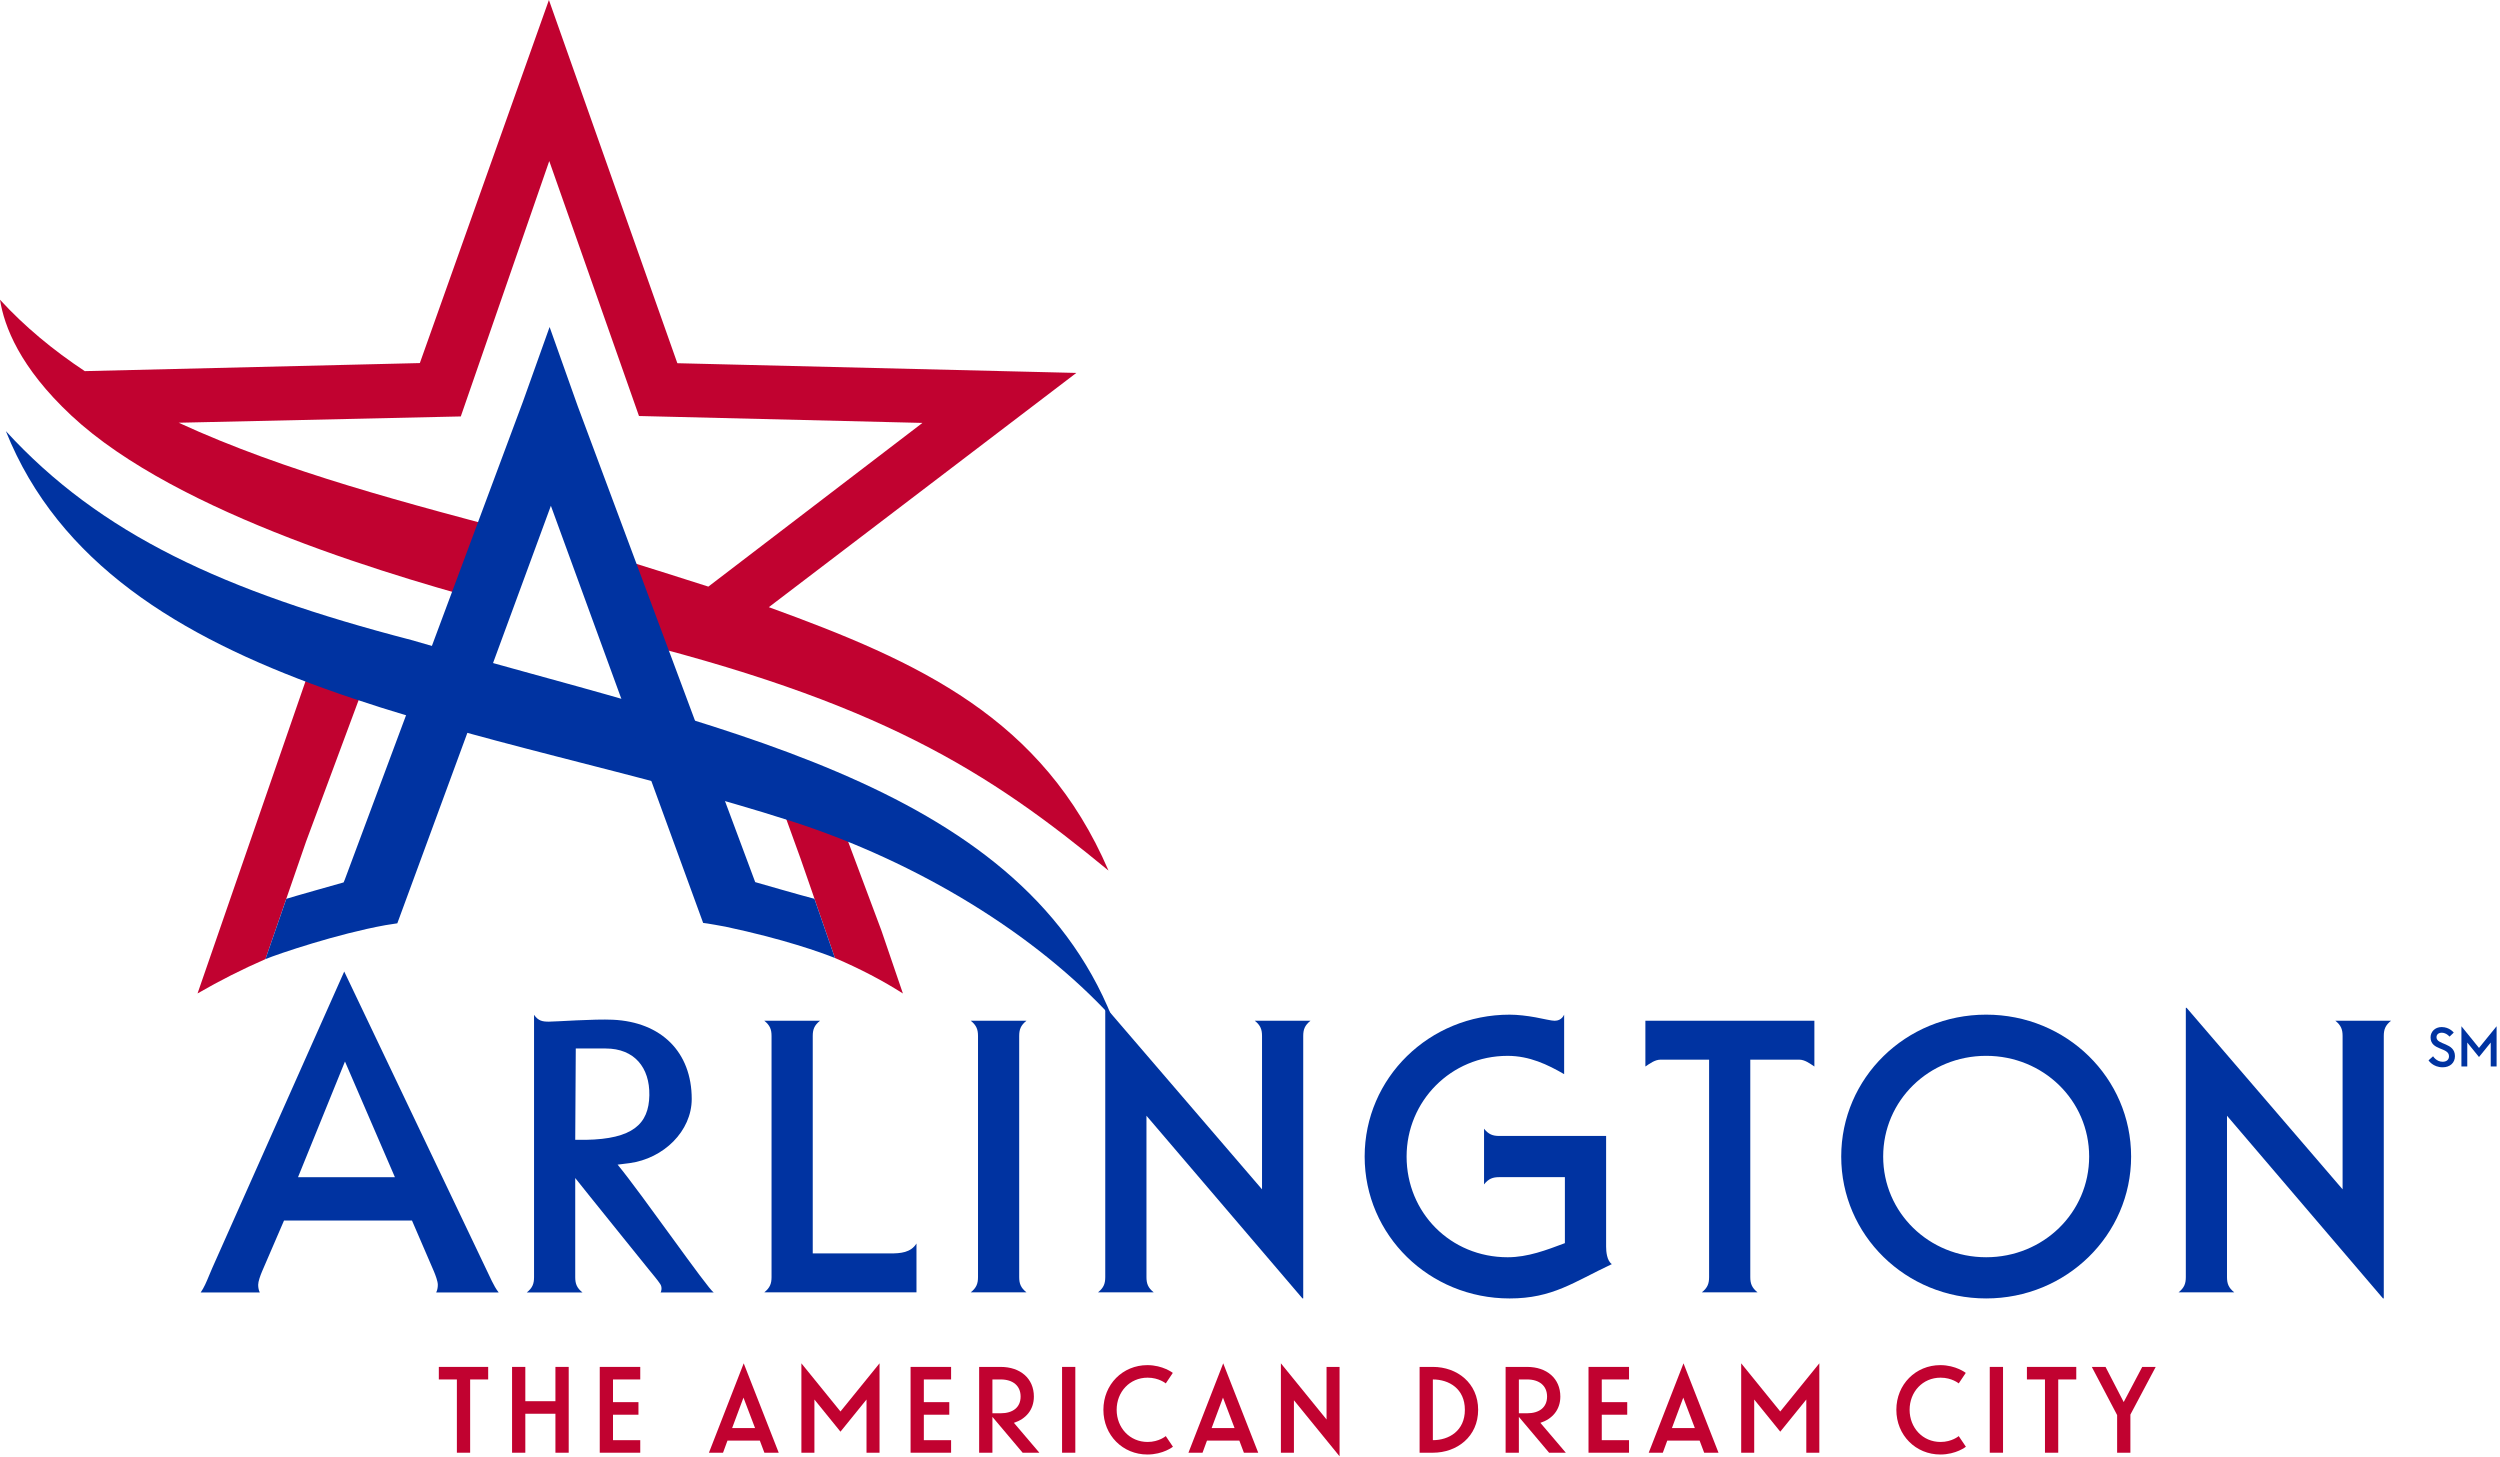 <svg width="314" height="183" viewBox="0 0 314 183" fill="none" xmlns="http://www.w3.org/2000/svg">
<g clip-path="url(#clip0_319_8637)">
<path d="M72.249 160.418C72.249 161.23 72.441 161.758 73.16 162.333H66.165C66.885 161.758 67.076 161.23 67.076 160.418V127.459C67.603 128.226 68.129 128.32 68.945 128.32C69.807 128.32 74.637 127.967 76.982 128.079C83.061 128.363 86.881 132.14 86.881 138.034C86.881 142.056 83.362 145.518 79.052 146.093L77.571 146.278C80.583 149.922 88.93 161.946 89.642 162.333H82.964C83.041 162.293 83.213 161.695 82.931 161.284C82.552 160.709 82.021 160.11 81.45 159.398C80.479 158.193 79.338 156.777 78.214 155.386C75.203 151.668 72.249 147.96 72.249 147.96V160.417V160.418ZM72.249 143.163H73.574C79.438 143.061 81.498 141.204 81.558 137.562C81.619 134.086 79.673 131.691 76.08 131.691H72.317L72.249 143.163Z" fill="#0033A1"/>
<path d="M305.596 132.666C305.596 132.666 306.008 133.357 306.792 133.357C307.277 133.357 307.595 133.107 307.595 132.666C307.595 131.511 305.278 131.978 305.278 130.289C305.278 129.608 305.819 128.998 306.671 128.998C307.663 128.998 308.191 129.694 308.191 129.694L307.664 130.2C307.664 130.2 307.259 129.709 306.686 129.709C306.294 129.709 306.024 129.926 306.024 130.276C306.024 131.274 308.341 130.911 308.341 132.653C308.341 133.477 307.732 134.052 306.807 134.052C305.558 134.052 305.023 133.179 305.023 133.179L305.598 132.665L305.596 132.666Z" fill="#0033A1"/>
<path d="M313.572 133.952H312.835V130.943L311.362 132.762L309.889 130.943V133.952H309.154V128.896L311.362 131.62L313.572 128.896V133.952Z" fill="#0033A1"/>
<path d="M54.784 162.335H62.635C62.286 161.892 62.021 161.392 61.777 160.902L43.235 122.024L26.67 159.241C26.526 159.571 26.399 159.877 26.281 160.159C25.908 161.059 25.63 161.727 25.204 162.335H32.632C32.499 162.066 32.427 161.739 32.427 161.371C32.427 160.953 32.688 160.234 32.908 159.707L35.671 153.302H51.746L54.506 159.702C54.687 160.137 54.99 160.924 54.99 161.371C54.99 161.739 54.919 162.065 54.784 162.335ZM49.602 147.859H37.429L43.328 133.325L49.602 147.859Z" fill="#0033A1"/>
<path d="M115.11 162.317H95.996C96.713 161.742 96.906 161.214 96.906 160.401V130.122C96.906 129.309 96.713 128.781 95.996 128.206H102.991C102.271 128.781 102.081 129.309 102.081 130.122V157.429H111.854C113.101 157.429 114.394 157.335 115.11 156.184V162.318V162.317Z" fill="#0033A1"/>
<path d="M122.838 130.122C122.838 129.309 122.645 128.781 121.928 128.206H128.922C128.203 128.781 128.011 129.309 128.011 130.122V160.401C128.011 161.214 128.203 161.742 128.922 162.317H121.928C122.645 161.742 122.838 161.214 122.838 160.401V130.122Z" fill="#0033A1"/>
<path d="M138.917 126.577L158.51 149.382V130.122C158.51 129.308 158.321 128.781 157.6 128.206H164.596C163.879 128.781 163.685 129.308 163.685 130.122V163.083H163.59L143.996 140.137V160.402C143.996 161.216 144.186 161.743 144.906 162.318H137.91C138.63 161.743 138.82 161.216 138.82 160.402V126.578H138.917V126.577Z" fill="#0033A1"/>
<path d="M201.728 142.675V156.568C201.728 157.19 201.821 158.342 202.447 158.774C197.654 161.025 195.019 163.085 189.606 163.085C179.498 163.085 171.401 155.133 171.401 145.263C171.401 135.393 179.498 127.442 189.606 127.442C190.612 127.442 191.809 127.585 192.864 127.777C193.919 127.968 194.829 128.208 195.26 128.208C195.641 128.208 196.17 128.064 196.456 127.442V134.914C194.395 133.717 192.097 132.615 189.363 132.615C182.226 132.615 176.669 138.314 176.669 145.263C176.669 152.304 182.18 157.911 189.363 157.911C191.903 157.911 194.253 156.999 196.55 156.139V147.85H188.312C187.496 147.85 186.969 148.041 186.396 148.76V141.766C186.969 142.483 187.496 142.676 188.312 142.676H201.727L201.728 142.675Z" fill="#0033A1"/>
<path d="M227.886 128.206V133.954C227.31 133.571 226.688 133.092 225.969 133.092H219.836V160.401C219.836 161.214 220.029 161.742 220.746 162.317H213.754C214.472 161.742 214.662 161.214 214.662 160.401V133.092H208.579C207.86 133.092 207.236 133.571 206.66 133.954V128.206H227.886Z" fill="#0033A1"/>
<path d="M249.462 163.084C239.354 163.084 231.257 155.132 231.257 145.262C231.257 135.392 239.354 127.44 249.462 127.44C259.57 127.44 267.668 135.392 267.668 145.262C267.668 155.132 259.523 163.084 249.462 163.084ZM236.527 145.262C236.527 152.304 242.276 157.91 249.462 157.91C256.648 157.91 262.398 152.304 262.398 145.262C262.398 138.22 256.651 132.613 249.462 132.613C242.273 132.613 236.527 138.221 236.527 145.262Z" fill="#0033A1"/>
<path d="M274.633 126.577L294.23 149.382V130.122C294.23 129.308 294.037 128.781 293.32 128.206H300.313C299.594 128.781 299.403 129.308 299.403 130.122V163.083H299.306L279.711 140.137V160.402C279.711 161.216 279.903 161.743 280.622 162.318H273.628C274.347 161.743 274.539 161.216 274.539 160.402V126.578H274.633V126.577Z" fill="#0033A1"/>
<path d="M55.117 171.684H61.315V173.26H59.05V182.461H57.384V173.26H55.117V171.684Z" fill="#C10230"/>
<path d="M69.762 177.567H65.98V182.462H64.315V171.684H65.98V175.991H69.762V171.684H71.429V182.462H69.762V177.567Z" fill="#C10230"/>
<path d="M75.328 171.684H80.416V173.26H76.993V176.11H80.19V177.688H76.993V180.886H80.416V182.461H75.328V171.684Z" fill="#C10230"/>
<path d="M93.41 171.234L97.807 182.461H96.007L95.436 180.943H91.369L90.813 182.461H89.042L93.41 171.234ZM91.954 179.368H94.836L93.38 175.541L91.954 179.368Z" fill="#C10230"/>
<path d="M110.47 182.461H108.834V175.78L105.563 179.819L102.29 175.78V182.461H100.655V171.234L105.563 177.283L110.47 171.234V182.461Z" fill="#C10230"/>
<path d="M114.368 171.684H119.457V173.26H116.034V176.11H119.231V177.688H116.034V180.886H119.457V182.461H114.368V171.684Z" fill="#C10230"/>
<path d="M122.98 171.684H125.683C128.159 171.684 129.855 173.141 129.855 175.408C129.855 177.087 128.834 178.229 127.348 178.708L130.545 182.462H128.444L124.647 177.959V182.462H122.98V171.685V171.684ZM125.683 177.507C127.229 177.507 128.189 176.756 128.189 175.407C128.189 174.058 127.229 173.259 125.683 173.259H124.647V177.507H125.683Z" fill="#C10230"/>
<path d="M135.06 171.684H133.395V182.461H135.06V171.684Z" fill="#C10230"/>
<path d="M147.321 181.71C147.321 181.71 146.106 182.686 144.109 182.686C141.018 182.686 138.587 180.268 138.587 177.072C138.587 173.876 141.018 171.46 144.109 171.46C146.061 171.46 147.306 172.435 147.306 172.435L146.421 173.756C146.421 173.756 145.565 173.035 144.139 173.035C141.888 173.035 140.252 174.82 140.252 177.071C140.252 179.322 141.888 181.11 144.139 181.11C145.565 181.11 146.421 180.374 146.421 180.374L147.321 181.71Z" fill="#C10230"/>
<path d="M153.636 171.234L158.033 182.461H156.233L155.662 180.943H151.595L151.039 182.461H149.268L153.636 171.234ZM152.18 179.368H155.062L153.606 175.541L152.18 179.368Z" fill="#C10230"/>
<path d="M168.249 182.91L162.517 175.871V182.461H160.881V171.234L166.615 178.289V171.683H168.249V182.91Z" fill="#C10230"/>
<path d="M178.302 171.683H179.967C183.014 171.683 185.655 173.71 185.655 177.072C185.655 180.434 183.013 182.462 179.967 182.462H178.302V171.684V171.683ZM179.967 173.259V180.885C181.992 180.885 183.988 179.713 183.988 177.072C183.988 174.431 182.008 173.26 179.967 173.26" fill="#C10230"/>
<path d="M189.105 171.684H191.806C194.283 171.684 195.978 173.141 195.978 175.408C195.978 177.087 194.958 178.229 193.471 178.708L196.668 182.462H194.567L190.77 177.959V182.462H189.105V171.685V171.684ZM191.806 177.507C193.352 177.507 194.312 176.756 194.312 175.407C194.312 174.058 193.352 173.259 191.806 173.259H190.77V177.507H191.806Z" fill="#C10230"/>
<path d="M199.517 171.684H204.605V173.26H201.182V176.11H204.379V177.688H201.182V180.886H204.605V182.461H199.517V171.684Z" fill="#C10230"/>
<path d="M211.448 171.234L215.844 182.461H214.044L213.473 180.943H209.407L208.85 182.461H207.08L211.448 171.234ZM209.992 179.368H212.874L211.418 175.541L209.992 179.368Z" fill="#C10230"/>
<path d="M228.508 182.461H226.872V175.78L223.601 179.819L220.328 175.78V182.461H218.693V171.234L223.601 177.283L228.508 171.234V182.461Z" fill="#C10230"/>
<path d="M246.917 181.71C246.917 181.71 245.702 182.686 243.705 182.686C240.614 182.686 238.182 180.268 238.182 177.072C238.182 173.876 240.615 171.46 243.705 171.46C245.657 171.46 246.901 172.435 246.901 172.435L246.016 173.756C246.016 173.756 245.161 173.035 243.734 173.035C241.483 173.035 239.847 174.82 239.847 177.071C239.847 179.322 241.483 181.11 243.734 181.11C245.161 181.11 246.016 180.374 246.016 180.374L246.916 181.71H246.917Z" fill="#C10230"/>
<path d="M251.58 171.684H249.914V182.461H251.58V171.684Z" fill="#C10230"/>
<path d="M254.581 171.684H260.78V173.26H258.514V182.461H256.848V173.26H254.581V171.684Z" fill="#C10230"/>
<path d="M265.911 177.731L262.729 171.684H264.455L266.737 176.098L269.064 171.684H270.758L267.577 177.674V182.462H265.911V177.731Z" fill="#C10230"/>
<path d="M45.343 87.128L39.636 81.914L24.811 124.777C27.633 123.144 30.466 121.718 33.338 120.467L38.439 105.709L45.343 87.128Z" fill="#C10230"/>
<path d="M103.476 97.558C100.85 96.631 98.546 95.618 95.822 94.774L100.542 107.819L102.118 112.356L102.46 113.364L102.456 113.362L104.864 120.324C107.993 121.661 110.87 123.161 113.406 124.783L110.705 116.875L103.476 97.559V97.558Z" fill="#C10230"/>
<path d="M96.564 76.261L135.188 46.839L85.075 45.62L68.944 0L52.733 45.602L10.646 46.614C6.676 43.98 3.092 41.02 0 37.644C0.534 40.993 2.476 46.131 8.953 52.184C22.334 64.688 50.435 72.706 63.826 76.274L66.984 67.436C51.046 63.174 36.029 59.344 22.438 53.095L57.875 52.305L68.987 20.227L80.257 52.252H80.312L115.859 53.118L88.968 73.678C81.061 71.155 76.307 69.649 71.99 68.487L76.714 79.856C110.624 88.112 124.188 96.958 139.226 109.342C130.97 90.176 115.492 83.136 96.564 76.26" fill="#C10230"/>
<path d="M0.736 54.148C14.016 87.344 61.416 90.897 99.419 103.149C115.325 108.277 130.096 117.342 139.691 127.818C127.727 97.911 88.929 91.243 51.648 80.381C28.061 74.253 12.603 67.103 0.736 54.148Z" fill="#0033A1"/>
<path d="M35.963 112.893C36.469 112.714 43.157 110.831 43.157 110.831L43.303 110.487L65.688 50.428L69.03 41.069L72.561 51.009L94.854 110.795C94.854 110.795 100.673 112.474 102.291 112.891L104.864 120.324C103.164 119.638 98.444 117.945 91.126 116.392C90.973 116.358 88.583 115.927 88.315 115.92L69.191 63.525L49.903 115.968C49.576 116.017 48.407 116.201 48.407 116.201C42.38 117.29 34.962 119.794 33.338 120.467L35.963 112.893Z" fill="#0033A1"/>
</g>
<defs>
<clipPath id="clip0_319_8637">
<rect width="313.572" height="182.91" fill="white"/>
</clipPath>
</defs>
</svg>
